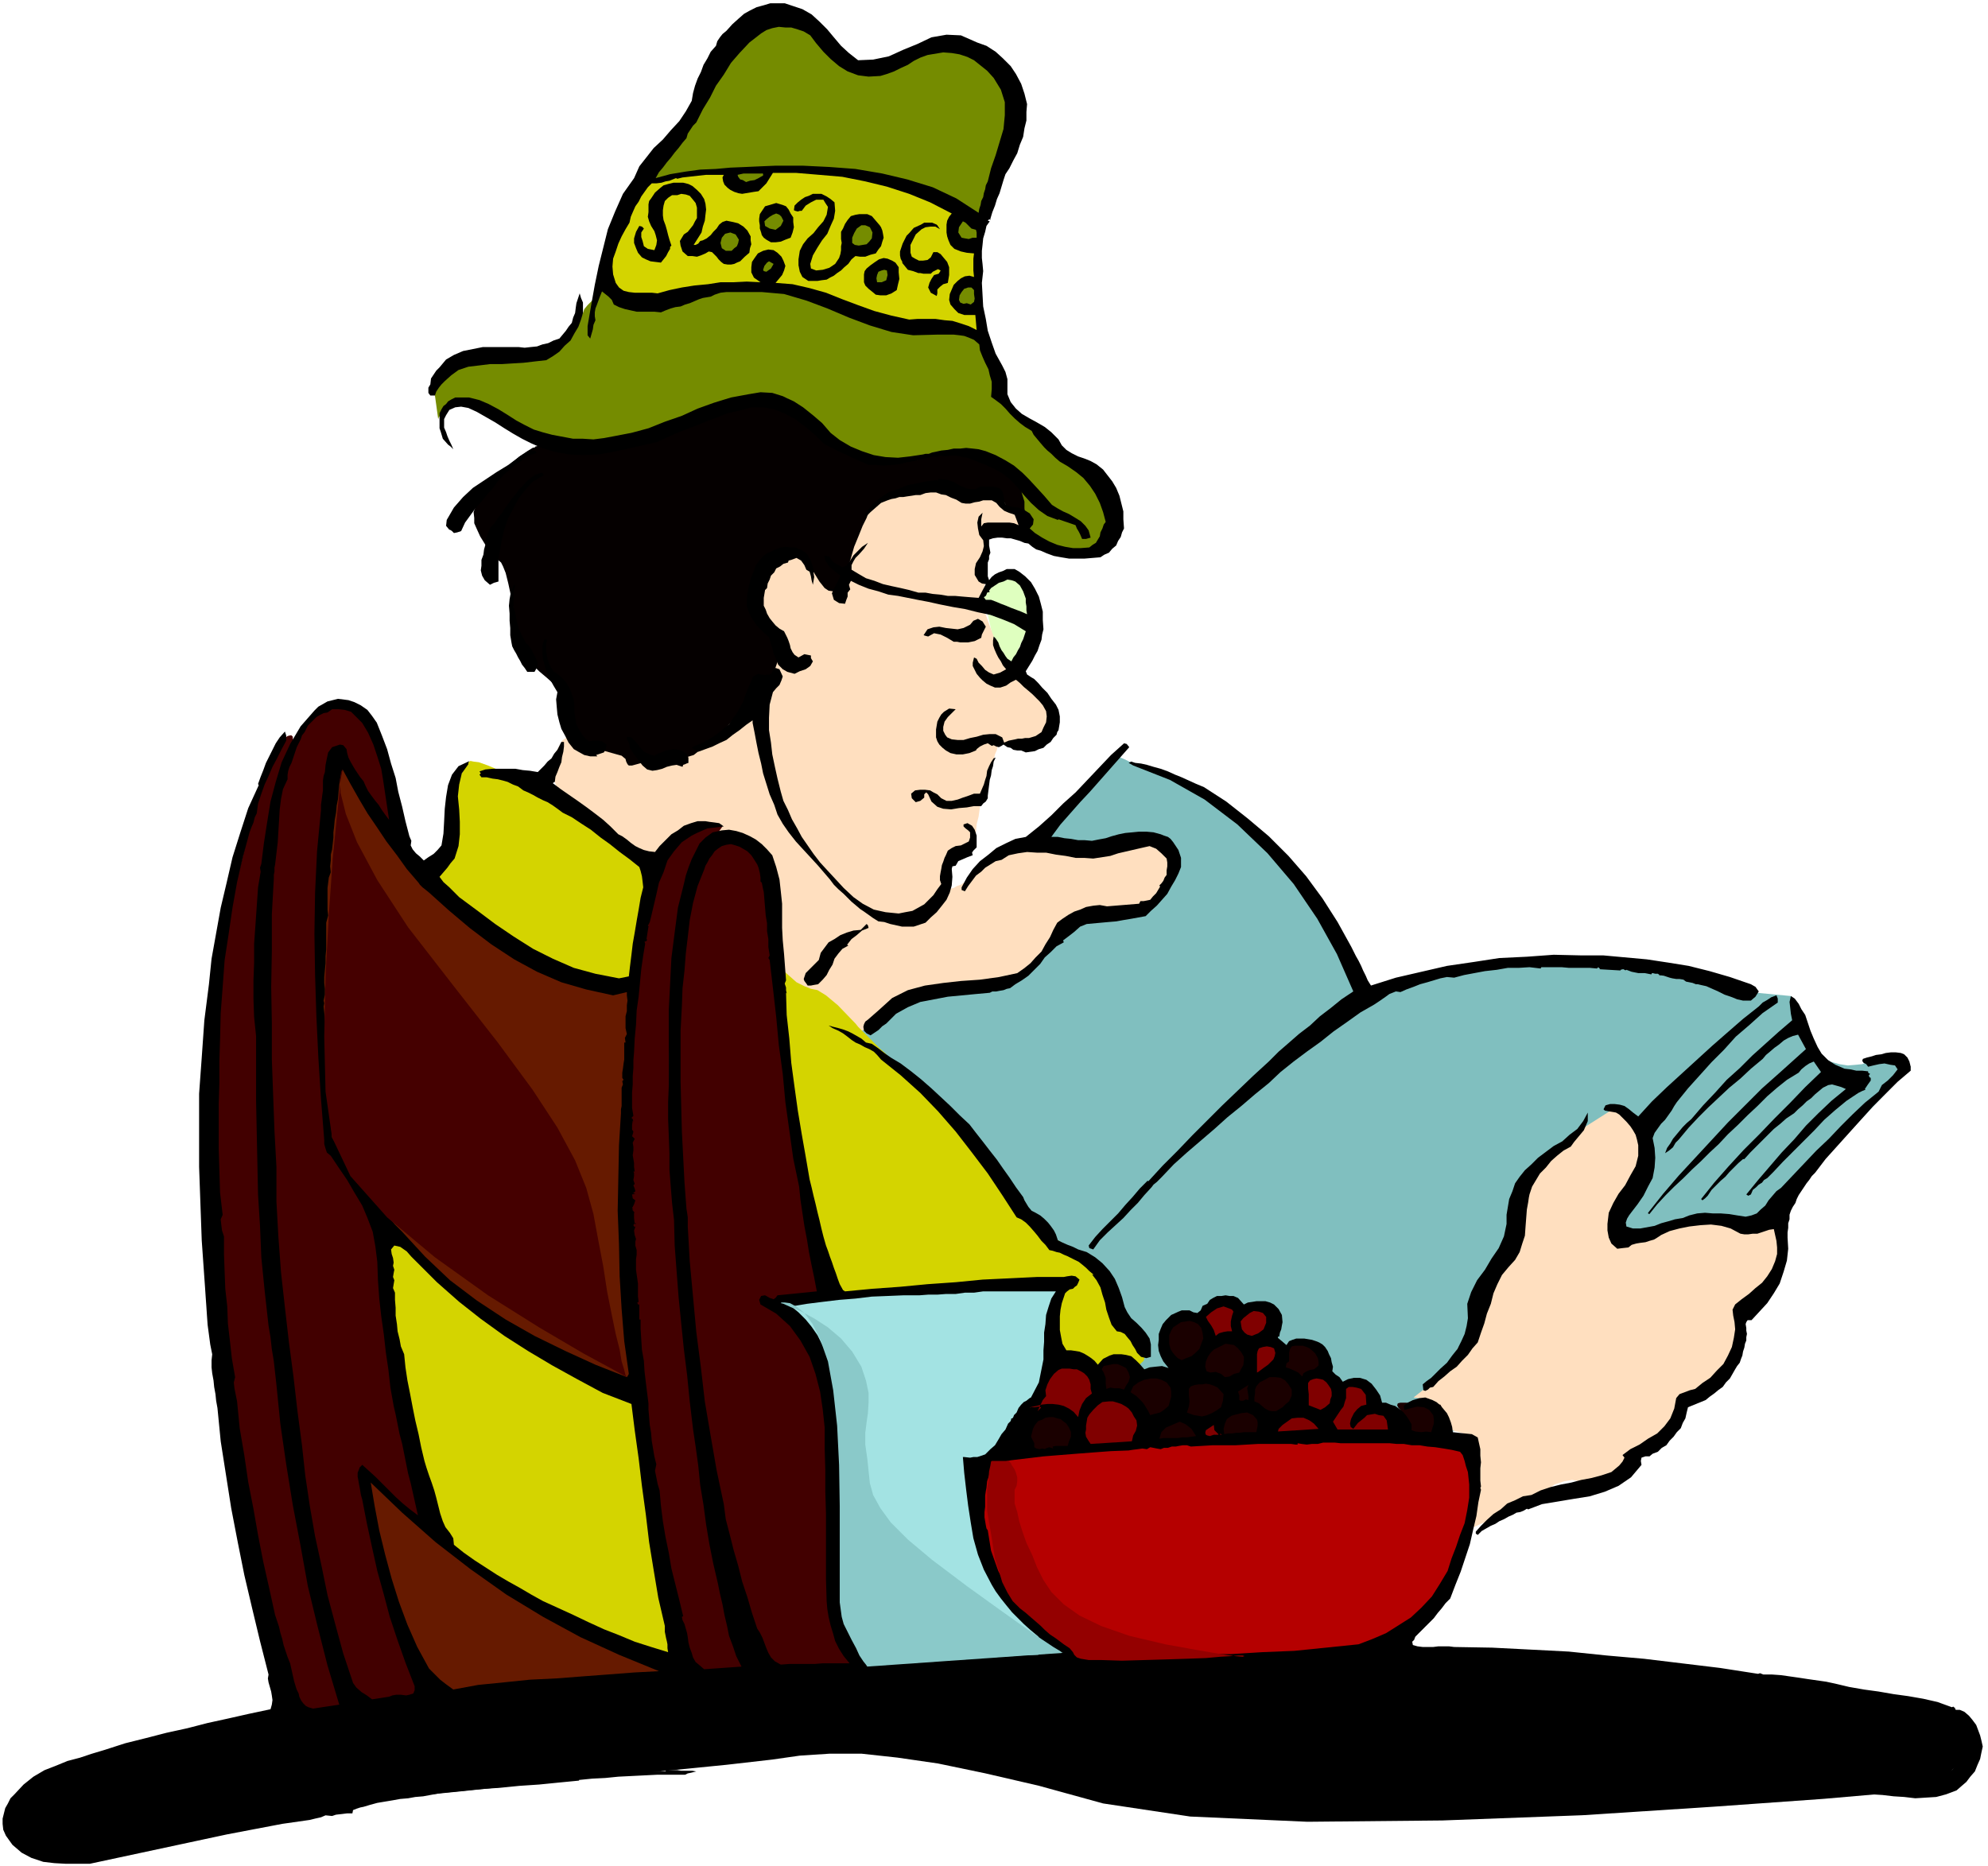 <svg xmlns="http://www.w3.org/2000/svg" width="490.455" height="460.515" fill-rule="evenodd" stroke-linecap="round" preserveAspectRatio="none" viewBox="0 0 3035 2850"><style>.brush1{fill:#dfffbf}.pen1{stroke:none}.brush2{fill:#000}.brush6{fill:#420000}.brush7{fill:#d4d400}.brush8{fill:#1a0000}.brush9{fill:#758c00}.brush10{fill:#661a00}.brush12{fill:maroon}</style><path d="m1507 934 5 1 8 3 10 4 11 5 10 4 9 4 6 2 3 2-26 60-25-36-11-49z" class="pen1 brush1"/><path d="m26 2739 4-3 14-5 21-9 30-11 34-14 39-13 43-14 46-13 39-12 40-9 39-9 38-7 33-7 30-5 24-3 18-2 47-7 80-8 99-10 109-9 104-10 89-7 62-6 24-1 771 1 420-21 257 28 294 34 105 24 43 58-80 65-43 3-115 10-168 12-200 13-214 8-206 2-179-8-133-20-98-27-82-19-72-15-62-9-55-6h-48l-46 3-42 6-70 8-111 11-138 13-151 16-150 15-132 17-101 16-56 16-33 11-36 7-40 3-38 1-35-2-28-1-19-2h-7l-8-77z" class="pen1 brush2"/><path d="m1254 1623 449-469 4 1 4 2 7 3 6 3 8 3 7 3 8 3 7 2 11 3 11 3 14 5 13 5 14 7 14 7 14 10 10 8 10 7 8 7 9 8 8 9 12 12 15 16 21 22 20 21 17 19 15 15 14 16 11 15 10 16 9 19 10 23 8 21 10 16 9 10 10 8 8 3 7 1h5l2 1v-1l2-1 3-3 6-2 8-3 13-3 15-3 21-3 25-4 34-5 38-5 40-4 36-5 32-2 25-2 14 2h8l12 1h13l17 1h17l19 1 19 2 20 5 19 5 22 6 22 7 21 7 18 5 15 6 10 4 4 2 63 6v3l3 9 4 14 7 17 8 16 10 17 12 14 16 10 14 4 13 2 12-1 10-1 7-3 6-3 3-2h2l40-5 16 17-212 225-746 509-705-740z" class="pen1" style="fill:#80bfbf"/><path d="m2473 1687 2 2 7 8 3 5 4 6 2 5 2 6 1 5 5 6 5 7 7 9 5 8 5 9 2 9v10l-4 8-4 7-4 6-3 6-5 5-5 7-7 6-6 10-7 9-4 10-1 9 1 9 1 6 2 6 1 4 2 2 34-8 55-24 51-6 60 13 38 4v64l-2 1-2 6-4 7-3 10-6 9-5 9-6 7-6 6-7 3-6 3-5 3-4 6-4 6-2 8-2 9v32l-1 6-1 7-4 5-4 6-6 6-9 10-11 7-9 5-9 3-6 4-6 2-5 3-5 5-4 9-6 8-3 8-4 6-3 6-4 5-4 6-5 5-5 7-9 6-8 6-11 6-9 6-10 5-7 4-5 2-1 2 1 1 1 6-2 3-4 6-7 6-10 9-13 5-11 2-12-1-10-1-13-2-12 2-15 5-15 11-20 11-19 12-21 10-18 9-17 6-13 6-9 3-2 2 17-123-21-25-34-9-14-42-29-4 47-37 21-39 3-2 8-6 5-7 5-8 4-11 5-13 2-15 1-11 1-10 3-8 2-9 6-9 7-11 12-12 10-15 7-14 4-14 2-12v-12l1-10v-10l1-6 2-9 6-8 6-10 9-9 7-10 6-7 5-5 2-1 38-38 77-49zM857 1133l-21 39-1-1v2l3 5 3 6 6 10 3 9 4 8 3 7 4 8 6 7 10 10 15 12 21 15 20 13 17 11 13 7 12 4 8 1 8-1 7-3 9-5 6-7 6-5 4-5 5-3 4-3 5-2 5-2h7l6-2 6-2 4-3 5-1 4-1 7 1 7 2 10 5 9 3 7 2 5-1h5l4-1 5 1 5 2 8 7 7 6 7 6 6 6 6 7 4 6 4 8 2 10 1 14v14l1 16 1 15 3 15 1 13 1 12v17l-1 5 1 8 2 8 3 9 2 9 3 10 1 9 2 10 2 15 9 10 12 6 15 4 15 1 16 3 14 4 12 8 8 6 9 2 9-2 9-4 8-8 10-7 10-9 13-7 9-8 7-6 4-4 5-3 6-3h114l7-3 9-5 10-9 17-11 16-15 13-13 9-12 8-11 7-10 7-8 9-7 12-3 10-3 8-3 6-2 6-1 6-2 8-1 10-1 16-1 15-3 14-4 11-6 9-6 6-8 7-9 4-10 5-9 2-12 1-11-1-12-2-10-6-9-6-6-10-2-12 3-13 3-8 4-7 2-6 2h-8l-9 1h-14l-18 1-21-1-17-2-16-2-12-1-12-2h-25l-12 4-15 4-12 7-12 8-10 9-10 9-7 9-7 7-3 6-5 2-4 3-6 2-5 3-10 2-3 2-1-2-2-4-2-7v-16l3-8 5-8 9-6 9-6 7-6 6-5 5-3 5-5 2-2v-4l1-7 1-12 3-12 2-14 3-14 3-11 3-8 3-9 3-9 3-10 3-10 2-10 3-7 1-6 1-1 37-8 32-5 10-25-4-34-25-30-48-38-9-26-20-55 8-30 3-46-12-35 34-3 25-1 6-24 5-3 12-7 13-10 11-11 1-13-12-10-33-9-56-5-64-7-49-12-38-13-28-9-25-4-23 9-24 24-29 42-29 43-19 29-14 19-8 14-10 12-10 16-15 24-22 38-25 38-19 29-16 21-13 16-14 10-14 9-16 7-19 10-22 9-20 10-18 9-14 10-12 7-9 7-6 4-1 2z" class="pen1" style="fill:#ffdfbf"/><path d="m817 683-4 1-8 5-12 8-13 11-15 11-14 12-11 12-6 13-6 9-2 9-3 8 1 9v8l4 9 5 11 8 13 7 10 6 7 5 5 6 5 3 6 4 10 4 16 5 23 4 23 4 21 4 18 6 15 6 12 8 12 10 10 13 11 10 9 5 10 2 10 1 10v9l4 10 7 11 14 12 12 10 8 7 5 4 4 4 3 2 6 2 7 1 14 4 11 3 6 5 1 4 2 4 2 2h5l11-3 21-6 18-7h13l8 1 7 3 6-1 10-3 14-11 22-18 24-24 21-20 17-20 15-17 10-18 6-17v-16l-4-15-9-15-7-11-7-9-5-7-4-8-1-8 1-10 6-12 4-15 4-11 3-11 3-7 3-7 6-3h8l12 3 10 2h14l1 1 4 5 4 7 9 14 8 13 8 10 6 4 7 1 5-5 6-9 7-15 8-18 6-21 7-17 6-15 6-12 4-11 6-8 5-6 7-3 6-4 9-3 9-4 10-3 9-4 10-2h9l10 1 5 1 4 1 2 1 3 1h1l5 2 7 1 11 2 11-1h9l7-2 8-1 5-2 7 1 7 3 10 6 7 4 5 4 2 2 2 3v1l2 3 4 4 8 8 7 6 6 6 5 4 6 4 8 4 10 2 4-2 4-3 4-5 5-5 2-6 3-5 2-4h1l-1-2-3-4-4-7-6-8-9-10-11-10-14-11-16-11-18-10-15-7-15-4-14-2-15-1h-45l-14-1-8 2-5 3-3 3-7 1-9 2-17-1-26-2-29-6-20-6-16-7-11-7-10-8-8-8-9-9-12-9-11-10-5-9-3-7-2-5-7-3h-12l-22 4-33 9-38 9-28 9-22 7-16 7-15 5-14 4-16 3-19 3-22 1-18 2-17 1-14 2-13 1-9 1-8 1-5 1h-12l-7 1-6 1h-6l-5 1-4 1v1z" class="pen1" style="fill:#050000"/><path d="m448 1130-4 21-10 63-13 95-12 124-10 143-2 159 8 166 20 169 25 150 22 121 19 94 17 70 12 49 9 32 5 17 3 5-112 5-6-32-13-83-19-121-20-143-22-153-17-146-11-126-2-90 1-33 3-36 3-38 5-40 4-43 6-42 6-43 8-42 9-52 12-49 11-46 12-40 10-35 11-26 10-19 9-8 4-3 4-1h2l2 2v3l1 2z" class="pen1 brush6"/><path d="m701 1191 2-7 3-5 2-6 3-3 4-6 2-1 1-1 5 1 8 1 14 5 19 8 25 14 32 19 41 28 42 28 42 26 41 23 40 24 38 24 38 27 36 31 36 38 24 26 17 15 12 6 10 4 10 2 13 8 18 15 27 28 4 5 6 6 6 6 7 7 6 6 8 8 8 7 9 9 53 57 44 49 34 40 28 36 22 28 23 25 23 22 28 20 24 15 16 13 10 10 7 10 5 9 7 12 11 15 17 21 26 36 12 26-4 17-12 11-20 2-24-2-25-6-21-9-18-12-11-12-7-13-3-11-1-11 1-8 1-6 1-1 18-30-293 23-85-21-1-1-2-4-3-10-2-15-5-26-5-37-6-51-6-66-18-68-32-54-44-41-47-29-47-22-40-12-28-7-10-1-8-4-20-9-30-15-35-17-40-21-40-21-37-21-30-20-23-20-13-19-7-19-1-17 2-18 5-14 5-14 5-11 1-8 3-8 1-10 3-10 1-11 2-11 3-10 3-9z" class="pen1 brush7"/><path d="m1086 1286-5 7-11 24-15 43-15 64-13 85-6 111 3 136 16 166 20 164 21 137 18 110 17 87 13 63 11 43 6 25 3 8-106-7-4-20-9-51-14-75-14-89-16-95-13-91-10-80-4-57-2-52-2-60-1-66v-136l3-62 4-54 7-40 5-36 6-35 4-35 4-32 3-30 4-24 3-19 6-10 2-5 5-4 6-5 8-4 7-5 9-4 9-4 9-3 8-3 8-2 7-2h8l5-1h7l2 1-17 24z" class="pen1 brush6"/><path d="m2138 2153-3-3-2-4 1-3 4-1h8l13 1h13l10 1h8l6 1h3l2 4v6l1 9-2 8-1 8-1 6-1 5-3 3-3 3-5 1-5 1-8-1h-16l-8-3-4-7-3-6-1-6-2-6v-5l-1-9v-3z" class="pen1 brush8"/><path d="m923 440 62 20v-1h6l6-2 10-1 15-2 20-2 19-4 16-2 13-3h11l9-2h17l10 2 8-1h9l8-1h18l13 2 16 4 19 7 17 6 12 6 8 3 7 3 6 2 9 3 13 3 19 6 22 5 21 4 18 3 17 4 14 2 13 2h11l11 1h9l10 1 9 1 9 2 7 1 6 1 4 1 2 1v6l1 7 3 10 3 9 4 11 4 11 6 10 3 6v5l-1 4v10l5 8 9 10 18 16 18 15 18 14 15 12 15 10 12 8 12 7 12 7 12 8 10 7 8 11 6 12 4 13v12l1 13-2 11-2 10-4 7-3 7-4 6-4 6-7 4-7 4-11 3-12 3-17-2-15-5-14-8-11-8-11-9-7-8-5-5-1-2v-2l1-3v-5l1-6-1-9v-10l-4-13-3-13-6-13-3-7-3-4-2-1-5-2-7-1-11-4-14-8-16-9-15-3-14-1-13 3-16 3-15 4-18 4-18 3-21-1-17-2-16-4-15-5-16-8-15-9-17-12-17-12-17-15-11-11-9-11-9-6-15-4-20 2-30 6-41 13-48 15-45 16-42 14-39 11-37 4-33-1-32-10-29-19-31-23-25-12-22-4-16 3-13 4-8 8-5 6-1 3-5-36v-8l1-9 3-8 3-10 5-9 7-6 11-3 9-1h9l7 1 9 2 10-1 13-1 16-4 23-6 34-13 23-6 13-3 8-1 3-4 3-6 5-11 11-19 2-6 5-6 6-6 6-6 4-6 5-4 3-4h2z" class="pen1 brush9"/><path d="m1310 92 23-1 24-5 22-10 22-9 21-10 23-4 22 1 25 11 14 5 14 9 11 10 12 12 8 12 8 15 5 15 4 16-1 12v13l-3 12-2 13-5 12-4 13-6 11-6 12-6 9-3 9-3 10-3 10-4 9-3 10-4 10-3 10v2l-1-1h-1l-2 2 3 1-5 7-2 9-3 10-1 10-1 9v11l1 9 1 11-2 18 1 18 1 18 4 19 3 18 6 18 6 17 10 18 5 10 3 11v23l5 12 8 10 9 8 12 7 11 6 12 7 10 8 11 11 5 9 7 7 8 5 10 5 9 3 10 4 9 5 10 8 7 9 7 9 6 10 5 12 3 12 3 12v12l1 14-3 6-2 7-4 6-3 7-6 5-5 6-7 3-6 4-12 1-12 1h-24l-12-2-11-2-11-4-9-4-7-2-6-4-6-5-6-1-7-3-7-2-7-2h-6l-7-1h-7l-7 1-6 2v9l2 11-2 5v5l-2 5v21l2 6 4-5 5-4 6-3 6-2 6-3h12l7 4 9 7 9 9 6 10 6 12 3 11 3 12v13l1 14-2 8-1 8-3 8-3 9-4 7-4 8-5 8-5 8 2 5 6 4 5 3 6 6 6 7 8 8 6 9 7 9 4 8 2 10v9l-2 12-2 3-1 4-5 5-4 6-6 4-5 5-7 2-6 3-7 1-7 1-7-3h-6l-6-1-4-3-5-1-3-2-3-2-3 2-4 2-4-1-4-2-3 1-6-4-6 2-6 3-5 4-1 2-10 4-10 2h-10l-9-2-7-4-5-4-5-5-3-5-2-6v-12l1-6 1-6 3-6 3-5 4-4 8-5 10 1-6 6-6 6-5 7-2 8v6l3 6 3 4 7 3 9 1h9l10-3 10-2 10-3 10-1h9l10 5 3 8 7-3 10-2 4-1h6l5-1h6l10-3 9-6 3-7 4-8 1-9-1-8-5-9-5-6-6-6-5-5-7-6-6-5-6-6-6-5-8 4-7 5-9 3h-8l-7-3-6-3-6-5-4-4-5-6-3-6-3-6v-5l2-8 4 2 3 6 5 5 5 6 6 4 7 3 10-3 9-5-5-6-3-6-4-6-3-6-3-7-2-6v-7l1-6 3 3 4 6 2 6 3 6 3 4 3 5 3 4 6 4 3-6 4-5 3-6 3-5 2-6 3-6 2-6 2-6-18-11-17-7-19-7-19-4-20-5-18-3-20-4-18-4-16-3-15-3-15-3-15-2-15-5-15-4-15-6-12-6-3 6 2 7-4 5v6l-2 5-2 6-9-1-8-5-3-10 4-9 5-9 4-9-9-7-8-7-6-9-2-8 8 2 6 8 6 4 8 4 3-1 3-1 3-4 3-4 5-8 6-6 7-7 9-6-6 9-8 9-5 5-3 5-3 6v7l10 6 12 7 13 4 13 5 13 3 14 3 13 3 14 4h11l11 2 11 1 12 2h11l11 1 12 1 13 1 11-21-6-1-5-3-6-10v-9l2-9 6-9 4-9 2-8-1-9-6-8-2-10-1-9 2-9 6-6-2 10v11l4-5 6-1h33l7 1 7 3-3-8-3-8-9-3-7-3-7-6-5-6-7-4h-13l-6 2-7 1-7 2h-7l-6-1-8-5-8-3-8-4-7-1-8-3h-8l-8 1-8 3h-7l-6 1-7 1-6 1h-6l-6 2-6 1-6 2-10 4-8 7-8 7-7 7-2-3 2-3 10-13 12-10 12-8 15-5 14-6 15-3 15-3 15-2v1h2l1-3 5 1h4l5 1 9 3 10 6 5 2 5 2 6 1h7l8-4h18l9 2 4 2 3 5 1 4 1 6v4l2 4 3 2 7 2 9 1 10 4 8 5 6 9-1 8-5 6 8 7 11 7 11 6 12 5 12 3 12 2h12l13-1 5-4 5-3 3-5 3-5 1-6 3-6 2-6 3-4-4-15-5-14-7-14-8-12-10-12-11-9-13-9-12-7-7-6-6-6-6-5-5-5-6-7-5-6-5-6-3-6-10-6-8-6-8-7-7-7-7-8-7-7-8-6-7-5 1-12v-11l-3-10-2-9-5-10-4-9-4-10-1-9-8-7-7-3-8-3-7-1-9-1h-25l-37 1-33-5-33-10-32-12-33-14-32-12-34-10-34-3h-54l-9 1-9 3-6 3-6 1-6 1-6 2-7 3-7 3-7 2-7 3-8 1-7 2-8 3-7 3-10-1h-27l-9-2-9-2-9-3-8-4-3-7-5-5-5-4-5-4-4 10-4 11-2 5-1 6v6l1 6-3 7-1 7-2 7-2 7-4-5v-14l1-6 5-29 5-28 6-29 7-28 7-28 11-27 12-27 17-24 8-18 11-14 11-14 14-13 12-14 13-14 10-15 9-16 2-12 3-11 4-11 5-10 4-11 6-10 5-10 8-9 2-7 4-6 4-5 6-5 9-10 10-9 8-7 9-5 10-5 11-3 10-3h22l12 4 15 5 14 8 12 11 12 12 10 12 11 13 12 11 14 11z" class="pen1 brush2"/><path d="m1237 54 9 12 11 13 11 11 13 11 13 8 16 6 16 2 18-1 10-3 11-4 10-5 11-5 9-6 10-5 11-4 12-2 12-2 13 1 12 2 12 4 10 5 10 8 10 8 10 11 11 18 6 19v20l-2 21-6 20-6 20-7 20-5 20-3 6-1 6-2 6-1 6-3 6-1 6-2 6-1 6-34-22-36-17-39-12-38-9-41-7-40-3-41-2h-40l-24 1-22 1-24 1-22 2-24 1-22 3-24 4-22 6 5-9 6-7 6-8 6-7 6-8 6-7 6-8 6-7 2-7 4-6 4-6 5-5 10-20 11-18 9-18 12-17 11-18 13-15 15-16 18-14 8-5 9-3 10-2 10 1h9l10 3 9 3 10 6z" class="pen1 brush9"/><path d="m1165 268-7 4-6 3-7 1-6 2-5-3-4-1-3-4-1-3 9-2h29v-1l1 2v2z" class="pen1 brush9"/><path d="m1453 326-4 5-3 6-1 6v12l1 6 2 6 3 7 6 6 10 4 9 2 11 1-1 8v18l1 10-7-2-7 1-6 3-5 4-6 6-3 7-3 7-1 9 2 7 6 7 6 6 9 3h17l2 23-12-6-12-4-13-4-12-1-14-2h-27l-13 1-27-6-26-7-25-9-24-9-25-10-25-7-26-6-26-2 5-6 5-6 3-7 2-7-3-8-3-6-6-6-6-4-8-1-8 2-8 4-5 7-4 6-1 8v8l4 8 10 7-21-1-20 1h-20l-19 3-21 2-19 3-19 4-18 5-9-1h-26l-9-1-8-2-7-5-5-7-4-13-1-12 1-12 4-11 4-12 5-11 6-11 6-10 2-9 3-7 4-9 5-7 4-8 5-7 5-7 6-6h7l8-1 6-2 6-1 5-2 5-2 2 1 8-2 9-1 9-1 9-1 9-1h27l-2 4 1 6 2 5 5 5 4 3 6 3 6 2 6 1 6-1 6-1 6-1 7-1 6-6 6-6 5-8 5-8h35l36 3 35 3 35 7 33 8 34 11 32 13 33 17z" class="pen1 brush7"/><path d="m1064 290 6 6 5 8 2 7 1 9-1 8-1 9-3 9-2 9-12 19h3l4-2 3-4 4-1 6-3 6-5 4-5 5-5 4-6 5-4 6-2 10 2 8 2 8 5 6 6 5 9v6l1 6-2 6-1 7-7 6-7 7-5 2-4 2-5 1h-5l-6-1-4-3-4-4-3-4-4-4-3-3-5-1-5 3-7 3-6 2-7-1h-7l-8-7-3-9-1-7 3-5 3-5 6-4 4-5 4-5 3-6 3-5v-16l-2-7-4-5-5-6-6-2-7-1-6 2h-8l-6 4-5 5-2 7-1 7v8l1 7 3 8 2 7 2 8 2 7 3 9-2 2v3l-3 5-3 6-4 5-4 5-8-1-8-1-7-3-6-3-6-7-3-7-3-8v-7l3-10 5-9 4 1 3 3-4 6v7l2 6 2 8 6 4 10 2 3-8 1-7-2-8-2-6-5-8-3-7-2-7 1-7v-12l1-5 3-4 6-9 8-7 5-4 7-2 8-2h15l8 2 6 3 7 6zm210 19 1 13-2 12-5 11-5 12-8 10-7 11-7 12-4 13 1 7 8 3 10-1 10-3 9-6 6-9 2-6 1-6v-6l1-5-1-6v-11l3-5 3-7 4-6 5-6 7-2 6-1h12l7 3 6 7 6 7 2 3 2 5 1 5 1 6-2 6-2 7-4 5-4 6-8 2-8 3h-8l-7-1-6 5-5 7-6 5-5 5-6 4-5 4-6 3-5 3-8 1-6 1h-14l-9-6-4-8-2-10v-9l2-13 5-10 7-9 9-8 7-9 8-9 5-10 2-12-4-6-3-5h-11l-8 4-8 5-6 8h-3l-3 1-4-1-2-1 1-7 5-5 5-4 6-4 6-2 6-3h13l8 4 6 4 6 5zm-63 23v7l1 8-2 8-3 8-8 3-7 3-8 1h-7l-7-4-4-3-3-4-1-4-2-6v-5l-1-6v-4l1-7 4-6 4-6 7-2 10-3 10 3 5 2 4 5 3 6 4 6z" class="pen1 brush2"/><path d="m1196 337-4 8-8 6-9-2-7-4-1-7 3-3 5-4 5-3 5-2 5 2 3 3 3 6zm294 14 1 4v8h-6l-6 2-6-1-5-1-5-8 1-8 6-9 4 2 5 5 4 4 7 2z" class="pen1 brush9"/><path d="m1433 347 2 3-7-4h-7l-8 1-6 3-9 8-5 10-3 6v12l2 6 5 3 6 3h6l7-1 5-4 2-4 2-4h6l5 3 5 6 5 6 3 8v12l-1 6-1 6-7 2-5 4-4 4v6l-1 4-9-5-4-8 2-7 3-6 4-6 7-2 2-3 1-2-4-2-4 2-4 2-3 3h-11l-5-1h-3l-8-3-8-2-9-11h1l-3-6-1-5v-6l2-6 2-6 3-6 3-6 4-4 7-8 11-5 5-3h12l7 3 1 1 2 3z" class="pen1 brush2"/><path d="m1328 347 4 8-1 9-4 5-4 4-6 1-6 1-6-1-4-3v-8l3-7 4-7 7-5h6l7 3zm-200 19-1 5-2 5-4 3-4 4h-9l-6-4-2-8 2-8 5-6 8-2 8 3 5 8z" class="pen1 brush9"/><path d="M1372 408v8l1 10-2 8-2 9-8 5-8 3h-9l-7-1-6-5-5-4-5-5-2-5v-12l1-5 3-4 6-5 7-5 6-4 7-2 6 1 7 3 5 3 5 7z" class="pen1 brush2"/><path d="m1181 403-4 7-7 5-4-1-1-2 2-6 4-5 3-2 7 4zm173 10 1 7-2 8-7 3h-7l-1-6 1-5 2-5 5-2 4-1 4 1zm133 30v6l1 7-1 5-5 4-6-2-5 1-5-2-2-4 1-7 3-5 4-5 6-2h5l4 4z" class="pen1 brush9"/><path d="m890 478-3 10-4 11-6 10-6 11-9 8-8 9-10 7-10 6-18 2-17 2-17 1-16 1h-18l-16 2-17 2-15 5-11 8-10 9-5 5-4 5-4 6-2 6h-7l-3-4v-8l3-5 1-9 4-6 4-6 5-5 10-12 12-7 14-6 15-3 15-3h55l9 1 9-1 10-1 8-3 9-2 8-4 9-3 5-6 5-6 4-6 5-6 2-8 3-7 1-8 1-7 5-15 2 7 3 7v16zm378 183 14 11 17 10 17 7 18 6 18 3 19 1 18-2 20-3 4-1h5l5-2 5-1 9-2 10-1 9-2h10l9-1 10 1 9 1 11 3 15 6 15 8 13 8 13 11 10 10 12 13 11 12 12 14 8 5 9 5 9 4 10 6 8 5 7 7 5 7 3 11-7 2h-6l-3-7-2-4-3-5-2-5-26-9-1 1-16-6-13-9-12-11-10-11-11-13-11-12-13-10-13-7-9-4-7-3-8-3-7-3-8-3-7-1-8-2h-13l-5 1-6-1h-5l-1 2h-4 3l-7-1-6 2-11 2-11 3-12 2-11 3-12 1-12 1-12-1h-11l-9-4-9-4-9-4-8-4-9-4-8-4-8-4-8-4-14-14-14-12-16-12-15-8-17-7-17-3h-18l-18 5-18 4-15 6-16 6-15 6-16 6-15 6-16 7-15 7-22 5-22 5-23 5-22 4-23 1-22-1-22-4-20-6-16-7-14-7-14-8-13-8-14-9-14-8-14-8-13-6-11-2-9 1-9 4-5 8-3 6v13l3 7 2 6 3 7 3 6 3 7-4-4-4-3-8-9-3-10-2-6v-23l3-6 3-5 4-3 3-4 5-3 6-3h21l16 4 14 6 15 8 13 8 14 9 13 7 14 7 13 4 15 4 16 3 16 3h15l16 1 16-2 16-3 26-5 26-7 25-10 26-9 24-11 25-9 26-8 27-5 18-3 18 1 16 5 17 8 14 9 15 12 14 12 13 15z" class="pen1 brush2"/><path d="m818 689 1 3-7 2-7 3-6 4-6 5-6 4-6 5-6 5-6 5-9 10-8 11-9 10-8 10-9 10-8 11-8 11-6 13-6 2-5 1-3-3-3-2h-1l-5-6 1-9 11-19 14-16 15-14 18-12 18-12 18-11 16-12 17-11 3 1 6 1zm12 37-16 9-12 13-10 13-8 15-8 15-6 17-4 17-3 17-1 5-1 6v35l-7 2-6 3-8-7-4-7-2-8 1-7v-9l3-8 1-8 2-7 1-10 3-8 4-9 6-6 5-8 6-7 5-8 5-7 5-7 6-7 5-7 6-6 5-6 7-6 7-5 9-3 3 1 1 3zm403 121 2 4 3 6 2 6 2 6v6l1 6-1 6-1 6-2-7-1-6-2-7-5-3-3-7-5-7-7-4-8 3-4 1-1 3-7 2-5 4-6 3-3 6-5 5-2 6-3 6-1 7-3 3-1 6-1 6v12l3 6 2 6 4 7 4 5 5 6 6 5 7 4 2 4 3 6 2 5 2 6 1 5 3 6 3 4 6 4 9-5 10 2v4l3 5-4 7-7 5-9 3-8 4-11-3-7-4-7-7-3-8-4-9-2-9-3-9-2-7-7-6-6-6-6-6-4-6-5-8-3-7-3-8v-7l1-12 2-11 3-12 4-10 4-11 7-9 8-8 11-5 6-3 7-2 6-1 8 1h7l7 3 6 3 6 5z" class="pen1 brush2"/><path d="m1557 894 5 9 4 11v6l1 6v6l1 6-9-4-8-3-8-3-7-3-8-3-7-3-8-3h-8l-3-4 3-2 1-2 1-3 4-1-1-2 3-4 6-4 6-4 7-2 6-3 6 1 6 2 7 6z" class="pen1 brush1"/><path d="m803 982 5 5 5 8 4 8 4 9-1 7-4 7h-11l-4-6-4-5-3-6-3-5-3-6-3-5-3-6-1-5-2-12v-11l-1-11v-11l-1-12 1-10 2-11 4-10 3-1-3 11v22l3 12 2 11 3 11 5 11 6 11zm702-25-2 4-2 4-2 4-1 5-10 5-10 2h-12l-5-1h-5l-10-6-10-5-10-2-9 5-4-1-3-1 6-9 9-3 9-1 10 2 9 1 9 1 9-2 10-5 5-6 7-3 7 4 5 8zm-670 20-1 6v12l1 6 1 6 2 6 3 6 4 6 7 5 7 6 6 7 5 9 3 8 3 9 1 9v10l1 6 1 6 1 6 3 6 3 5 3 5 4 5 6 5 7-1h7l6 1 7 5-1 6-3 6-12 4 2 2h-11l-9-2-9-5-7-4-8-10-5-10-6-11-3-10-3-12-1-11-1-12 2-11-6-10-5-9-5-10-3-10-3-11-1-10v-11l3-10 4 1zm360 56-2 6-3 7-5 5-5 6-5 19-1 20v19l3 19 2 18 4 19 4 18 5 20 4 14 7 14 6 14 8 14 7 13 9 13 9 13 10 13 11 12 13 14 12 13 15 14 14 10 17 9 18 4 20 2 10-2 11-2 9-5 9-5 7-7 7-7 6-9 6-8-2-6v-6l1-6 1-5 1-6 2-5 2-6 2-4 3-7 6-4 6-3 8-1 6-3 6-3 2-6v-8l-3-3-4-3-3-3v-3l6-2 7 4 4 6 3 9v18l-2 2-3 3-2 3 1 4-8 3-7 3-7 3-4 7-5 1-1 4 1 12-1 13-3 11-5 11-7 9-8 10-9 8-8 8-9 3-9 3h-18l-9-2-9-2-9-3-9-1-8-5-7-5-7-5-6-4-7-6-6-5-6-6-6-6-8-7-7-7-6-8-6-7-12-14-11-12-12-13-11-12-11-14-9-13-8-14-5-15-7-16-5-16-5-16-3-15-4-16-3-15-3-16-3-15v-4l-10 7-10 8-10 7-10 8-11 5-10 5-11 4-11 4-10-6 7-4 8-3 7-4 8-4 7-5 7-5 6-6 7-5 6-9 6-8 5-9 5-9 3-10 4-10 4-9 4-9 7-4 11 2 3-1h4l3-2 2-4 4-4 6 2 5 11z" class="pen1 brush2"/><path d="m575 1103 8 20 8 21 6 22 7 22 4 21 6 23 5 22 6 23 3 7-1 7 3 6 5 6 6 5 6 6 7-5 8-5 6-6 6-7 3-18 1-18 1-20 2-18 3-18 6-16 10-13 17-8-1 1-1 2v2l-10 14-4 17-2 18 2 20 1 19v19l-2 18-6 19-6 7-5 7-6 7-6 7 6 8 9 8 7 7 8 8 27 20 28 21 28 19 30 19 30 15 32 14 33 9 36 7 15-3 2-17 2-16 2-17 3-17 3-18 3-17 3-18 4-16-1-9-1-8-2-8-2-6-15-12-15-11-15-12-14-10-15-12-14-9-15-10-14-7-8-6-7-5-8-5-7-3-8-4-7-4-8-4-7-3-8-6-8-3-8-4-7-2-8-2-8-1-9-2h-8l-3-4 2-2-2-3 9-3 11-1h35l11 2 11 1 12 2 5-5 5-5 5-6 6-5 4-7 5-6 3-6 3-6h4v7l-1 8-2 8-1 8-3 7-3 8-3 7-1 8-2 1-1 1 12 9 13 9 13 9 14 10 12 9 13 10 11 10 12 12 6 3 7 5 6 5 7 5 6 3 7 3 8 2 9 1 7-9 9-9 9-9 10-6 9-7 11-4 10-3h12l6 1 8 1 7 1 7 5-8 1-8 1-9 1-7 3-9 4-8 4-15 10-12 14-10 14-6 18-7 16-4 18-4 17-4 17-2 8-3 6 2 1h-1l-3 19 1 1-1 2-3 1 1 3-3 18-3 21-2 21-2 21-3 21-1 22-2 21-1 21-1 12v12l-1 12v13l-1 12v24l2 12-3 3 2 2 1 4-1-2-1 7v7l2 3-1 4-1 3 4 4-3 6 1 6v6l-1 7 1 6 1 6v6l1 7h-2l1 2v5l-1 6 2 6-2 2 2 5 1 4-2 2-2 1h1l3 1-5 1 1 6 4 3-2 6-3 6 2 2h-2l4 5h-1v8l1 9v-1h2v1h-3l-1 2 2 3 1-1 1-2-3 8 1 7 1 3 1 3-1 4v6l2 7v7l-1 7v16l1 7 1 7 1 7v20l1 8-2 1 1 3h2v23h2v14l1 16 1 16 3 17 1 16 2 17 2 16 2 16v9l1 12 1 12 2 12 1 12 2 12 2 12 3 12-2 10 2 10 2 10 3 10 2 23 3 24 4 24 5 24 4 24 6 24 6 24 6 25-2 1 1 5 3 6 2 7 2 7 1 6 1 8 2 8 3 8 2 7 4 7 6 5 7 6 57-4-8-16-5-15-6-16-3-15-4-17-3-16-4-17-3-15-7-30-6-30-5-30-4-30-5-30-3-30-4-29-4-27-5-42-4-40-5-40-4-39-4-40-3-39-3-40-1-39-3-26-2-25-2-26v-25l-1-27-1-25v-26l1-24v-117l2-39 2-40 5-39 5-38 9-36 3-13 4-12 5-13 6-12 6-12 9-9 11-8 14-3 11-1 11 2 10 3 11 5 9 5 9 7 8 8 8 9 6 18 5 19 2 18 2 19v37l1 19 2 21 3 40-2 5 2 6v4l1 5-1-1 1 34 4 36 3 37 5 37 5 36 6 36 6 34 6 35 3 12 3 13 3 12 3 13 3 12 3 13 3 12 4 14 3 8 3 9 3 8 3 9 3 8 3 9 3 8 5 9 3 2 42-4 42-3 42-4 43-3 41-4 42-2 41-2h41l5-1 7-1 6 1 6 5-2 5-2 4-3 2-3 3-5 1-4 3-3 3-2 6-3 9-2 10-1 10v21l2 11 2 10 6 10h7l7 1 6 1 7 3 5 3 6 4 5 4 5 6 8-9 10-5 6-2h12l7 1 8 2 7 6 6 6 7 8 8-3 9-1 10-1 10 3-4-5-4-5-4-8-3-8-1-9 1-8v-9l3-8 3-7 5-6 8-8 11-5 5-2h12l6 3 6 1 5-4 3-7 7-3 4-6 5-3 6-3h7l6-1 6 1h6l7 3 9 10 6-3 7-1 6-1h14l7 2 6 3 7 7 5 9 1 11-1 5-1 6-2 5-1 6h-2v2l6 5 7 6 4-6 5-2 6-2h12l6 1 6 1 6 2 5 2 5 3 4 4 4 6 2 5 3 6 1 6 2 7-1 7 5 5 6 4 5 7 8-4 9-2h9l10 3 8 6 7 9 6 9 3 11h6l7 3 7 2 7 5 5 4 5 6 4 6 4 7v9l6 2 9 1 7-1 8 1 2-7 2-6v-7l-1-6-6-8-8-4-10-1-9 2-11 3-1-6 6-5 8-4 10-3 9-1 11 4 6 3 6 5 5 6 5 6 3 6 3 8 2 7 1 8 9 1 10 1 10 1 9 5 2 9 2 9v10l1 10-1 9v19l1 9-1 2 1 3-4 19-3 21-5 21-5 22-7 21-7 21-8 20-8 21-7 7-6 8-6 7-6 8-7 7-7 7-7 7-7 7-1 2-1 3-3 3 1 5 7 2 8 1h16l8-1h16l8 1 58 1 59 3 58 3 58 6 57 5 58 7 58 7 58 9 3-1 5 2h13l14 1 14 2 14 2 13 2 14 2 14 2 14 3 21 5 23 4 22 3 23 4 22 3 23 4 22 5 22 8 2-1 3 3v-1l-2-1 3 4h6l7 3 7 6 5 6 6 8 3 8 3 8 2 8 2 9-2 9-2 10-4 9-4 10-7 8-6 8-7 6-8 7-16 6-15 4-16 1-16 1-17-2-16-1-17-2-16-1-7-1-6-1-6-1-6-1-7-2-6-1-6-2h-6l-7-2-6-1-7-2h-6l-7-2-7-2-6-2-5-2 9-1 9 1h9l9 2 9 1 9 1 9 1 10 1h-1l9-1h19l11 1h21l10-1h16l6-2 9-3 11-1 11-3 11-2 9-5 9-5 6-8 6-9v-6l1-6v-12l-2-6-1-6-3-6-3-3-18-15-19-10-21-8-21-5-23-4-23-2-23-3-21-2-25-4-24-3-24-3-24-3-24-3-24-3-24-4-23-3-12-1-11-1-12-1h-11l-12-1-12-1h-21l-3-3-15-1h-15l-15-1h-14l-16-2-15-1-15-1-15-1h-28l-13-1h-12l-13-2h-13l-13-1-13 2-13-1h-38l-13-1h-37l2 4-46-3h-87l-42 1h-43l-43 1h-95l-6 1-6-1-4-1v2l-35-1h-34l-35 1-34 2h-35l-34 2-34 1-33 2-5 4-6 1-8-1-5 2-46-1-45 1-46 2-45 3-46 2-46 3-45 2-44 1h-57l-10 1-9 3-4-1h-9l-7 1h-37l-7 3-51-1-48 2-48 3-48 3-49 3-48 4-49 4-49 4h-10l-9 2h-9l-9 2-9 1-9 1h-16l-15 2-15 2-15 2-14 2-16 2-15 2-15 3-15 3-16 2-15 2-15 2-15 3-16 2-15 2-15 2-14 3-6-2-6 1-19 4-18 5-18 5-18 5-18 4-18 5-18 6-17 7-19 5-19 6-18 7-17 10-17 9-14 13-14 14-11 17-2 9 2 10 5 9 8 8 12 5 12 4 12 3 13 1 12-1 14-2 13-3 15-2 20-4 21-4 21-4 21-4 21-5 21-4 22-4 22-4 3 2 27-7 29-5 27-5 29-4 28-5 29-4 29-4 30-4 12-2 12-1 12-1 13-1 12-2 13-2 13-2 13-1 44-4 45-3 44-4 44-3 43-4 44-3 45-2h45l1-2h17l6 1h17l6 1-4 1-4 1-5 1-4 2h-42l-20 1-20 1-20 1-20 2-20 1-20 2v1l-31 3-30 3-30 2-30 3-30 2-30 3-30 3-27 5-12 1-11 2-12 1-11 2-12 2-12 2-11 3-10 3-5 1-6 2-5 2-1 5h-8l-8 1-9 1-6 2-10-1-7 3-9 2-8 2-42 6-42 8-42 8-42 9-42 9-42 9-42 9-42 9h-36l-18-1-17-2-18-6-15-8-14-12-10-14-4-9-1-9v-8l2-8 2-8 4-7 4-8 6-6 14-15 15-12 17-10 18-7 17-7 19-5 18-6 20-6 31-10 32-8 31-8 32-7 31-8 32-7 31-7 33-7 2-7 1-7-1-7-1-6-2-7-2-7-1-6 1-6-13-51-12-50-12-51-10-50-10-52-8-51-8-51-5-51-2-11-1-10-2-11-1-10-2-11-1-9v-11l1-9-3-15-2-15-2-15-1-14-1-15-1-14-1-15-1-14-4-57-2-56-2-56v-112l4-55 4-57 7-55 4-39 7-39 7-39 9-38 9-39 12-38 12-37 16-35-1-2 4-11 4-10 4-11 5-10 5-10 5-10 6-9 8-9 2 6v8l-7 13-7 14-7 13-6 14-6 13-5 14-5 15-2 15-3 6-2 8-3 7-3 8-10 37-9 39-7 39-6 41-6 39-3 41-3 40-1 41-1 31v34l-1 33v68l1 34 1 33 4 34-3 7 1 9 1 8 3 9v27l1 27 1 26 3 27 1 26 3 26 3 27 5 29-2 8 1 9 2 10 2 10 4 41 7 41 6 41 8 41 7 40 8 41 9 40 9 41 3 9 3 9 2 9 3 10 2 9 3 9 3 9 4 10 2 9 2 9 2 9 3 10 1 3 3 6 1 5 3 6 3 4 4 4 4 2 7 2 40-6-18-60-15-59-15-62-11-61-12-63-10-62-9-62-6-60-2-18-2-18-3-18-2-18-3-18-2-18-2-18-2-18-5-50-2-48-3-48-1-47-1-48-1-48v-99l-3-29-1-28v-28l1-27v-29l2-28 2-29 2-29 4-24-1-6 2-6 4-32 5-32 5-31 8-30 9-30 13-28 16-27 21-24 6-6 7-4 7-4 8-2 8-2 8 1 8 1 9 3 10 5 10 7 7 9 7 10z" class="pen1 brush2"/><path d="m553 1104 9 15 8 18 6 18 6 19 3 18 3 20 3 20 3 20-6-8-5-7-5-8-5-6-6-8-5-7-4-8-3-7-5-6-4-6-4-6-3-5-4-7-3-6-2-7-1-6-5-6-5-1-6 2-6 2-6 8-2 9-2 10-1 11-2 6-1 7v15l-1 7-1 8-1 7v8l-6 63-3 63-1 63 1 63 2 63 3 63 4 63 5 63v6l2 7 2 6 6 5 12 18 13 19 11 19 12 20 8 19 8 21 4 22 3 24 1 28 2 28 3 27 4 28 3 27 4 27 3 27 5 28 3 13 3 15 3 15 4 15 3 15 3 15 3 15 4 15 11 49-12-9-11-9-11-10-10-10-11-11-10-10-11-10-10-9 1 1-2 2-2 2-1 3-2 5v6l1 5 1 6 1 5 1 6 1 6 2 7 7 36 8 37 8 36 10 36 9 34 12 36 12 34 14 36v6l-2 5-6 2-5 1-8-1h-7l-6 1-5 2-26 4-8-6-8-5-8-7-5-7-15-45-12-44-12-45-9-44-10-46-8-46-7-47-5-46-7-53-6-52-7-53-6-52-6-54-4-54-3-54v-53l-3-55-2-54-2-55v-55l-1-56 1-55v-56l3-54v-6l1-5v-6l1-5 2-17 2-17 1-17 1-16 1-17 2-16 3-15 7-15v-7l1-6 2-6 3-6 2-6 2-6 2-6 2-6 3-6 3-6 2-6 4-5 5-10 9-9 4-4 5-3 6-3 6-1 7-5h10l9 1 10 3 17 17z" class="pen1 brush6"/><path d="m978 1142 4 5 5 3 5 2 7 2 5-3 6-2 6-3 7-1 6-1 7 1 6 2 6 4 3 6v8l-3 1-2 1-3 1-1 3-9-3-7 1-8 2-7 3-8 2-7 1-8-2-7-6-7-9-6-8-6-9-2-9-3-5v-4l7 1 5 5 4 5 5 6zm746-1-15 17-15 17-15 17-15 17-15 16-15 17-15 17-14 19h10l10 2 10 1 11 2h10l11 1 10-2 11-2 9-3 11-3 10-2 11-1 10-1h11l11 1 11 3 5 2 6 2 4 3 4 5 4 6 4 6 2 6 2 6v14l-4 10-5 10-6 10-6 11-8 9-8 9-9 8-8 8-11 2-11 2-12 2-11 2-12 1-11 1-11 1-11 1-10 4-9 8-9 7-8 6 1 3-11 6-9 9-9 8-7 10-9 9-9 9-10 7-10 6-4 3-4 3-5 1-5 2-6 1-5 1h-6l-4 2-22 2-21 2-21 2-21 4-21 4-19 8-18 10-15 15-6 4-6 6-6 4-6 4-6-3-4-4-1-6 1-4 2-4 4-3 8-7 8-7 21-19 24-12 26-7 28-4 27-3 29-2 29-4 28-6 10-7 10-8 8-9 9-9 6-11 7-11 5-11 6-11 8-6 9-6 9-5 9-3 9-4 11-2 10-1 11 2 49-4 2-4h5l5-1 5-1 4-5 5-5 3-5 3-5-1-2 3-3 3-4 2-5 3-4v-7l1-6v-6l-1-6-8-8-8-7-10-4-9 2-13 3-13 3-13 3-12 4-13 2-13 2-14-1h-13l-15-3-15-2-15-3h-14l-15-1-14 2-14 3-11 7-9 2-8 5-8 5-6 6-8 6-6 8-6 8-5 8-5-2v-4l8-15 9-13 11-12 13-10 12-10 14-7 15-7 16-3 20-16 19-17 18-18 19-17 18-19 18-19 18-19 20-18 4 1 4 5zm-216 74v4l-3 5-4 3-3 4h-11l-11 2-12 1-12 2-12-1-9-3-9-8-5-11-3-3-3 3v5l-6 5-7 2-6-6-1-7 6-5 8-1h7l8 1 5 3 6 3 6 6 8 4h8l9-2 8-3 9-3 8-3h9l3-7 3-7 2-7 2-6 1-8 3-7 3-6 4-6 3-1-3 6-1 7-2 6-1 8-2 7-1 8-1 8-1 8z" class="pen1 brush2"/><path d="m1751 1168 10 3 11 3 11 4 11 5 10 4 11 5 11 5 12 5 34 22 33 26 32 27 30 30 27 31 25 34 23 36 21 38 3 6 4 8 4 7 4 8 3 7 4 8 3 7 5 8 38-12 39-9 39-9 41-6 39-6 42-2 41-3 43 1h33l33 3 33 3 33 5 31 5 32 8 31 9 32 11 7 4 5 7-5 8-7 6h-12l-9-2-10-4-9-3-10-5-9-4-9-4-9-2-4-1h-3l-5-2-5-1-5-1-4-3-6-1h-5l-6-1-4-1-9-3-8-1 3 1-4-3h-4l-4-1h-1l-1 2-10-2h-10l-10-2-8-3-2 1h1l-4-2-4 1v1l-34-2h3l-3-3-2 2-11-1h-32l-11-1h-31l-1 2-17-2-16 1h-17l-17 3-18 2-16 3-16 3-15 4-11-1-10 2-10 3-10 3-11 3-10 4-11 4-9 4-7-1-5 2-5 2-4 3-10 7-9 6-21 12-21 15-20 14-20 16-21 15-20 15-20 16-18 17-21 17-21 18-21 17-20 18-21 18-21 18-20 18-19 20-3 3-4 4-5 4-3 4-11 12-10 12-11 11-11 12-12 11-12 11-12 12-10 14-6-2-1-4 10-13 11-12 12-12 12-12 11-13 11-12 11-13 12-12 1 1 22-24 23-23 22-23 23-23 23-23 23-22 24-23 24-22 15-15 15-13 16-14 17-13 15-14 17-13 16-13 18-12-25-57-30-54-36-53-40-47-46-44-50-38-53-30-56-22-7-4 4-2 6 2 9 1 9 2z" class="pen1 brush2"/><path d="m639 1348 2 3 4 4 5 4 5 4 30 27 32 27 33 25 35 23 35 19 37 16 38 11 41 9 21-5v5l1 8-1 7v9l-2 8v18l2 9-3 6 1 7h-2v26l-1 6-1 8-1 6v8l2 3-2 2 1 5-2 5v28l-1 5v6l-3 49-1 50-1 50 2 51 1 49 3 50 4 49 7 50-1 2-2 3-48-19-46-21-47-23-44-25-44-29-41-31-38-36-35-38-6-6-5-5-5-6-5-5-6-6-5-6-5-6-3-5-8-10-7-9-8-10-6-9-3-6-3-4-3-4-1-5-4-5-4-5-4-6-3-5-7-11-6-10-1-13v-12l-1-13-1-12-2-12-1-12v-12l1-12-3-8v-8l-1-8 1-8v-9l1-8-1-8-1-6-1-11-1-9-1-10-1-9 1-5-1-4 2-9v-9l-1-9v-9l1-11 1-10v-11l1-10v-41l3-11-1-9v-33l1-8 1-8 3-8-1-9 1-9v-9l2-8 1-9 1-9v-8l1-8 1-11 2-11 1-11 2-10 1-12 1-11 2-11 3-11 12 22 13 23 13 22 15 22 14 21 16 21 15 21 18 21z" class="pen1 brush10"/><path d="m1156 1320 2 5 2 8 1 7v6l2 2 1 5 1 5 1 4 1 12 1 12 1 12 2 12v12l2 12v12l2 13-2 4 2 3 5 43 5 44 4 43 6 44 4 43 6 43 6 43 9 43 2 20 3 20 3 20 4 21 3 19 4 20 4 19 4 21-60 6-3 4-3 2-3-1-3-1-7-4-6 1-3 6 2 7 24 14 21 19 16 22 14 25 9 26 7 27 4 27 3 28v32l1 33v33l1 33v100l1 34 1 12 2 12 3 13 4 13 3 11 6 12 7 11 9 11h-41l-12 1h-39l-13 1-9-5-6-6-4-7-3-7-3-8-3-8-4-8-4-6-8-24-7-24-8-24-6-24-7-24-6-24-6-23-3-23-11-52-9-52-9-53-6-52-7-54-5-54-5-54-3-53v-14l-1-7-1-6-3-40-2-39-2-39-1-38-1-39v-77l2-38 1-27 3-27 2-26 3-25 3-26 5-26 7-26 10-25 2-6 3-5 3-6 4-5 4-6 5-4 6-4 7-2 7-1 7 2 6 2 7 4 5 3 6 6 4 6 5 8z" class="pen1 brush6"/><path d="m1326 1417-10 4-8 7-8 6-7 9h1l1 1-9 5-6 7-6 8-3 9-5 8-4 8-6 7-7 7-6 1-5 1h-5l-2-3-3-4-1-3 3-9 7-7 7-7 6-6 3-11 6-8 6-8 9-5 9-6 10-4 10-3 11-1 9-9 2 2 1 4zm1388 114-23 16-20 18-21 18-18 20-19 19-18 20-18 20-17 21-4 6-4 7-5 7-5 7-6 6-5 7-5 7-3 8 3 15 1 15-1 15-3 16-7 13-7 14-9 13-10 13-3 4-3 5-2 6 1 6 10 3h11l11-2 11-2 10-4 11-3 10-3 12-2 10-4 12-3 12-1 12 1h12l13 1 12 2 13 2 9-2 8-3 6-6 7-6 5-8 6-7 6-7 7-5 18-19 18-19 18-19 19-18 18-19 18-18 19-18 21-17 5-10 9-7 8-8 7-9-4-6-7-1-9-2-8 1-9 2-8 2-3-4-4-2-2-3 1-3 6-2 8-2 6-2 8-1 7-2 8-1h7l8 1 5 2 5 5 3 6 2 8v6l-20 17-19 19-19 19-18 20-18 20-18 20-18 20-16 21-5 5-4 6-4 5-4 6-4 6-4 6-3 6-2 6-4 6-3 6-2 6v7l-2 6v7l-1 7v8l1 17-2 18-5 17-6 18-9 15-10 15-12 13-12 13h-6l-2 3-1 3 1 6v4l1 5-1 5v5l-2 5-1 6-2 6-1 6-2 5-2 6-4 5-3 5-4 7-4 7-6 6-5 7-7 5-6 5-7 5-6 5-27 11-2 8-2 9-4 7-3 8-6 6-5 7-6 6-5 7-7 4-6 6-8 3-6 5 1-1h-6l-6 2-1 5 1 6-16 19-19 13-21 9-23 7-25 4-24 4-24 4-21 8-2-1-5 3-5 2-6 1-5 3-7 3-7 4-7 3-6 4-7 3-7 4-7 4-6 6-3-2v-3l8-9 9-9 10-9 11-7 10-9 12-5 12-6 13-2 14-7 15-5 16-4 16-3 15-4 16-3 15-4 15-5 6-5 6-5 5-6 3-6-3-4 12-9 14-7 13-9 14-8 11-11 9-12 6-15 3-16 5-6 8-3 8-3 8-2 11-9 12-8 10-11 10-10 7-13 6-13 3-14 2-13-1-11-2-10-1-9 4-8 10-8 11-8 10-9 10-8 8-10 7-11 5-12 3-11v-10l-1-10-2-9-2-9-7 1-6 2-6 2-6 2h-7l-7 1h-6l-6-1-15-8-14-4-16-2-16 1-17 2-15 3-15 4-13 6-6 4-5 3-7 2-6 2-8 1-6 1-7 2-5 4-9 1-8 1-9-8-4-9-2-11v-10l2-17 7-15 8-14 10-13 8-15 8-14 4-16v-16l-2-9-2-7-4-7-4-6-6-7-5-5-6-6-5-3-6-1-6-1-5-1-2-2 3-6 7-2h7l8 1 7 2 7 5 6 5 8 6 21-23 23-22 23-21 23-21 23-21 24-21 23-20 24-19 6-6 7-4 6-4 8-3 2 5v6z" class="pen1 brush2"/><path d="m2756 1550 4 12 4 12 5 12 6 13 6 10 10 10 11 7 14 6 9 1 9 2h9l9 1v2l3 2-2 2 1 3 2 1v4l-5 7-4 6 1 1-5 2-6 3-18 12-17 14-17 15-15 16-16 16-16 16-16 16-15 16-5 5-4 4-5 3-3 4-5 3-4 4-5 4-3 7-4 2-3-2 18-22 18-21 18-21 19-20 18-21 19-19 20-19 22-18-7-3-7-2-7-2-6 1-8 4-6 5-6 5-6 6-7 5-6 6-7 6-6 6-12 8-9 8-10 8-9 9-9 9-9 9-9 9-9 10h-2l-7 6-7 7-7 7-6 7-7 6-7 7-7 7-6 9-4 4-4 3-2-2 20-25 22-25 23-25 24-24 23-24 24-24 23-24 24-23-11-16-7 3-6 4-6 5-4 5-18 11-15 12-15 13-15 15-15 14-15 15-15 14-14 15-14 13-13 13-14 13-13 13-14 13-13 13-13 14-12 15-2-1v-1l23-29 24-28 25-27 25-27 25-27 26-26 26-26 27-24 40-36-12-22-8 2-7 3-7 4-7 6-7 5-7 6-6 5-5 6-18 15-16 15-17 14-16 15-16 15-15 15-15 16-15 18-5 5-4 7-6 5-6 4 3-8 5-7 4-7 5-6 5-6 5-6 6-6 7-6 18-21 18-19 18-20 20-18 19-19 20-18 20-18 21-18-2-10-1-9-1-9 2-9 6 4 6 8 4 8 6 9zm-1434 42 9 2 10 7 9 7 10 7 15 9 16 12 15 12 16 14 14 13 15 14 14 14 15 14 10 13 11 14 10 13 11 14 9 13 10 14 10 15 11 15 2 5 3 5 3 5 5 6 6 3 7 4 6 5 6 6 4 5 5 7 3 6 3 9 6 3 9 4 8 3 8 4 13 4 13 8 11 9 11 12 8 12 6 14 5 14 4 15 4 8 6 9 8 7 8 8 6 7 6 9 2 9v19l-7 2-8-2-6-6-3-6-4-6-3-6-5-6-4-5-6-3-6-1-8-10-4-11-4-12-2-11-4-12-3-11-6-11-7-9 2 1v-1l-6-5-5-5-6-5-5-4-6-3-6-3-6-3-5-2-6-3-5-1-6-2-5-1-6-8-6-6-6-8-5-6-7-8-6-6-7-5-7-3-22-34-22-33-25-33-24-31-27-31-27-28-30-27-30-24-6-7-5-5-7-4-7-3-7-4-7-3-6-4-5-4-8-6-7-4-9-4-6-4 7 2 8 2 7 2 8 3 6 3 7 4 7 4 7 6zm1076 159-11 6-10 8-9 8-8 10-9 9-6 10-6 10-4 12-1 5-1 7-2 11-1 13-1 13-1 14-4 12-4 13-7 12-10 11-10 12-7 14-6 14-4 16-6 15-4 15-5 14-5 15-8 9-7 10-9 9-8 9-10 7-9 8-9 7-8 9-5 1-3 3-4 2-3-1-1-9 6-5 7-5 5-5 9-9 10-9 8-11 8-10 6-12 5-11 3-12 2-12-1-22 6-18 9-18 12-16 10-17 11-16 8-18 4-19v-14l2-12 2-12 5-12 4-12 7-10 8-10 10-9 10-10 12-9 12-9 13-7 11-10 12-9 9-12 7-13v13l-3 7-3 7-5 6-5 6-5 6-5 7z" class="pen1 brush2"/><path d="m636 1927 31 31 34 30 33 26 36 26 36 23 37 22 38 21 39 21 44 17 5 40 6 43 5 42 6 44 5 42 7 43 7 42 10 43v9l2 10 1 4 1 5v6l1 6-26-8-25-8-24-10-23-9-24-11-23-11-24-11-22-10-18-10-17-10-18-10-17-10-17-11-17-11-17-12-15-12-1-10-5-8-7-9-4-9-4-12-3-12-3-12-3-11-4-12-4-11-4-12-3-10-5-21-4-20-5-21-4-20-4-21-4-20-3-20-2-20-5-12-2-11-3-12-1-11-2-13v-12l-1-12v-11l-3-7 1-6 1-6-2-5 1-6 1-5-2-6 1-5-1-7-2-6-1-7 5-6 9 2 10 7 7 8 8 8z" class="pen1 brush7"/><path d="m1519 2235 24-5 25-3 25-3 25-2 25-2 26-2 27-2 27-1 6-1 8-1 7-1 7 1 5-3 5 1 5 1 6 1 5-2h6l6-2h6l5-1 6-1h6l6 2 17-1 17-1h35l17-1 17-1h50l7 1h3v-2l6 1 8 1 8-1h9l8-2h18l9 1h75l10 1h11l12 2h12l12 2 12 1 13 2 12 2 13 3 4 5 3 9 2 8 3 9 2 19v20l-3 19-4 20-7 18-6 18-7 18-6 19-12 20-12 19-16 17-16 15-19 12-19 12-21 9-21 8-49 5-49 5-49 2-48 3h-50l-49 1-50 1-49 1-7-2-7-2-30-13-28-16-26-20-23-23-21-26-15-28-11-31-5-31-2-3-1-5-1-6-1-6v-8l1-8v-17l1-7 1-5 1-10 3-9 2-9 3-6 2-3h2z" class="pen1" style="fill:#b50000"/><path d="m1592 2138 5-6-1-9 3-9 4-8 6-8 7-6 5-2h12l6 1h5l6 3 5 3 5 5 3 5 2 7v7l2 7-9 7-6 9-4 10-2 10-7-8-7-5-8-4-8-2-9-1h-8l-9 1-8 2-9 2-1 1 2-1h6l5-1 4 1v1l-5 5 8-17z" class="pen1 brush12"/><path d="m1470 2225 2 24 3 26 3 24 4 26 4 24 7 25 9 23 12 23 6 10 8 11 8 10 9 11 9 9 9 9 10 9 12 10 2 4 4 6 3 5 1 7-10 6-29 1-28 2-28 1-27 2h-28l-27 1-28 1-27 2-8-1h-7l-7-1-6-2-6-4-6-4-5-5-3-5-1-6-3-3-4-11-3-10-2-11-1-10-2-11v-21l1-10-2-11v-21l1-9-1-11v-10l-1-11-1-10v-6l-1-5-1-7v-6l-1-6v-6l-1-6v-6l1-5 4-5-3-25-1-25-3-24-1-23-4-24-3-24-5-23-5-22-6-14-5-12-7-14-6-12-9-13-9-11-11-11-11-9 24-4 24-3 25-3 25-2 25-3 25-1 24-1h24l13-1h14l13-1h15l14-2h14l14-2h111l-7 11-4 12-4 13-1 14-2 13v14l-1 13v14l-7 35-12 23-2 1-5 4-4 2-4 4-4 5-3 7-4 4-1 3-1 1v1h-2l-1 4-4 4-4 9-6 7-4 7-3 5-3 5-7 6-8 8-6 2-6 2h-6l-5 1-9-1h-2z" class="pen1" style="fill:#a3e3e3"/><path d="m1883 2003-2 6-2 9v7l2 8h-7l-6 1-7 2-5 4-3-9-4-7-5-7-3-6 8-7 9-6 10-3 11 4 2 1 2 3zm50 8v9l-4 10-8 6-10 4-7-2-4-3-4-5-1-5-1-7 4-5 5-4 5-4 6-3 8 1 6 2 5 6z" class="pen1 brush12"/><path d="m1834 2028 2 8 1 8-3 8-3 8-6 6-6 5-8 3-7 3-6-3-4-4-4-5-3-5-2-8v-13l3-7 3-5 6-4 6-4 7-1 6-1 7 2 6 3 5 6zm65 44v6l-1 7-3 5-3 6-8 2-7 4-7 1-6-5-8-3-8 1-6-2-2-7 1-8 3-7 4-6 5-5 6-3 6-3 6-3 7 1 6 1 6 5 5 6 4 7z" class="pen1 brush8"/><path d="m1947 2066-1 5-2 5-4 4-4 4-7 5-8 6-2 1v-28l1-5 2-4 6-2 6-1 6 1 5 2 2 7z" class="pen1 brush12"/><path d="m2012 2074 1 6v5l-3 3-4 3-6 1-5 2-5 3-2 5-6-6-6-3-7-3-6-2 1-6 4-3v-13l1-5 3-5 5-1h12l6 2 4 2 5 4 4 4 4 7zm-289 22 2 7-2 7-4 6-3 6-7-2h-7l-7-1-6 2-1-9v-8l-3-8-3-5 3-5 5-1 5-1 5-1h6l7 3 6 3 4 7zm249 26v9l-4 9-5 4-5 5-5 3-5 3h-6l-5-1-4-2-3-2-8-7-7-3v-6l1-6v-6l2-5 5-6 8-4 7-4h9l8 1 7 4 5 6 5 8zm-185-3 1 6v8l-2 7-2 7-7 6-6 4-8 2-7 2-3-6-3-5-3-5-3-4-9-9-9-6 4-9 8-6 9-4 10-2h8l8 2 8 4 6 8z" class="pen1 brush8"/><path d="m2032 2121 1 5v6l-2 5-1 6-7 6-7 4-18-7v-17l-1-9v-8l3-4 5-2 5-1 6 1 4 1 5 4 3 4 4 6z" class="pen1 brush12"/><path d="m1868 2129-1 10-3 10-7 5-7 4-7 3-8 2-6-1-6-1-6-2-5-2 3-9 1-8-1-10v-9l3-4 6-2 6-1h6l5-1 6 1 6 2 6 3 9 10zm38 9-4-1-4 2h-4l-2-1v-7l-2-6 16-10-2 5 1 6 1 6v6z" class="pen1 brush8"/><path d="m2085 2130 1 15-8 2-6 5-5 6-4 8-1 3-1 5 1 5 4 3 7-9 10-8 4-4 6-1 6-1 6 2 7 1 5 7 1 7 1 7h-77l-7-12 4-6 4-6 4-6 4-5 2-7 2-6v-14l4-3h6l6 1 7 2 7 9zm-350 39 1 8-2 8-4 7-2 9-63 4-4-6-3-5-1-6 1-5v-6l1-6 1-6 3-5 6-7 7-7 7-5 10-1h6l7 2 6 2 7 4 4 3 5 6 3 6 4 6z" class="pen1 brush12"/><path d="m1919 2168 1 4v5l-1 5-1 5h-19l-6 1h-6l-6 1h-6l-6 1-1-8 2-8 3-7 7-5 7-2 8-2 9-1 9 4 6 7zm-287 12 3 7v7l-3 7-2 7h-18l-5 1 1 3-6-2-6 2v1l-5-1-4 1-5-1-3-2v-6l-2-4-3-6 1-4 2-8 3-6 5-6 6-2 5-3 6-1h6l6 2 5 1 5 4 4 3 4 6z" class="pen1 brush8"/><path d="m2013 2182-62 4 1-4 6-6 7-5 7-5 9-1h9l9 4 7 5 7 8z" class="pen1 brush12"/><path d="m1819 2182 7 11-7 1-7 1h-7l-7 1h-22l-6 1 3-10 7-7 7-3 7-3 7-3 9 4 9 7z" class="pen1 brush8"/><path d="M1860 2190v1h-7l-6 2-4-1-2-1-1-3 1-4 12-8 1 8 6 6zm5 1h-2v-2l2 2z" class="pen1 brush12"/><path d="m1006 2552-38 2-39 3-40 3-39 3-41 2-39 4-40 4-38 7-11-8-9-7-9-9-8-8-18-33-15-34-13-35-11-35-10-37-9-37-7-37-6-36 48 46 51 45 53 41 55 39 56 34 57 31 59 27 61 25z" class="pen1 brush10"/><path d="m1192 1990 1-1h5l8 1 11 6 11 9 12 16 12 24 12 34 8 44 6 54 3 60 1 63v147l3 22 3 11 6 12 6 12 7 13 5 11 6 9 4 5 2 3 300-21h-2l-4-3-10-6-18-12-26-18-38-27-50-36-53-40-37-31-26-26-16-22-11-20-5-18-2-19-2-19-3-21v-18l2-16 2-14 1-16v-15l-4-19-7-21-14-23-17-20-20-17-20-13-20-11-17-7-11-5-4-1z" class="pen1" style="fill:#8ac9c9"/><path d="m1514 2231-1 1-1 6-2 9-1 13-2 14v33l3 18 3 17 3 19 3 19 6 19 5 17 8 16 8 13 11 11 9 7 8 7 7 6 8 7 6 6 8 7 9 6 12 9 9 6 5 6 2 4 4 4 6 2 12 2h19l32 1 35-1 34-1 31-1 28-1 22-2 17-1 11-1h6l3 1-3 1-12-1-21-3-35-6-50-9-55-13-43-15-33-16-24-17-19-19-12-18-10-20-7-18-9-19-6-17-5-16-3-14-4-13v-21l3-6 1-7v-6l-2-7-2-5-4-6-2-4-3-3h-26z" class="pen1" style="fill:#940000"/><path d="m523 1175-2 3-2 12 1 21 8 32 17 43 31 58 47 72 69 89 68 87 53 72 38 58 27 50 17 42 11 40 7 38 8 42 6 39 7 35 6 29 6 24 3 18 4 13 2 8 2 3-18-10-48-26-68-40-78-49-81-58-73-61-56-63-28-59-10-70-2-84 2-93 5-93 6-86 7-71 5-48 3-17z" class="pen1" style="fill:#450000"/></svg>
